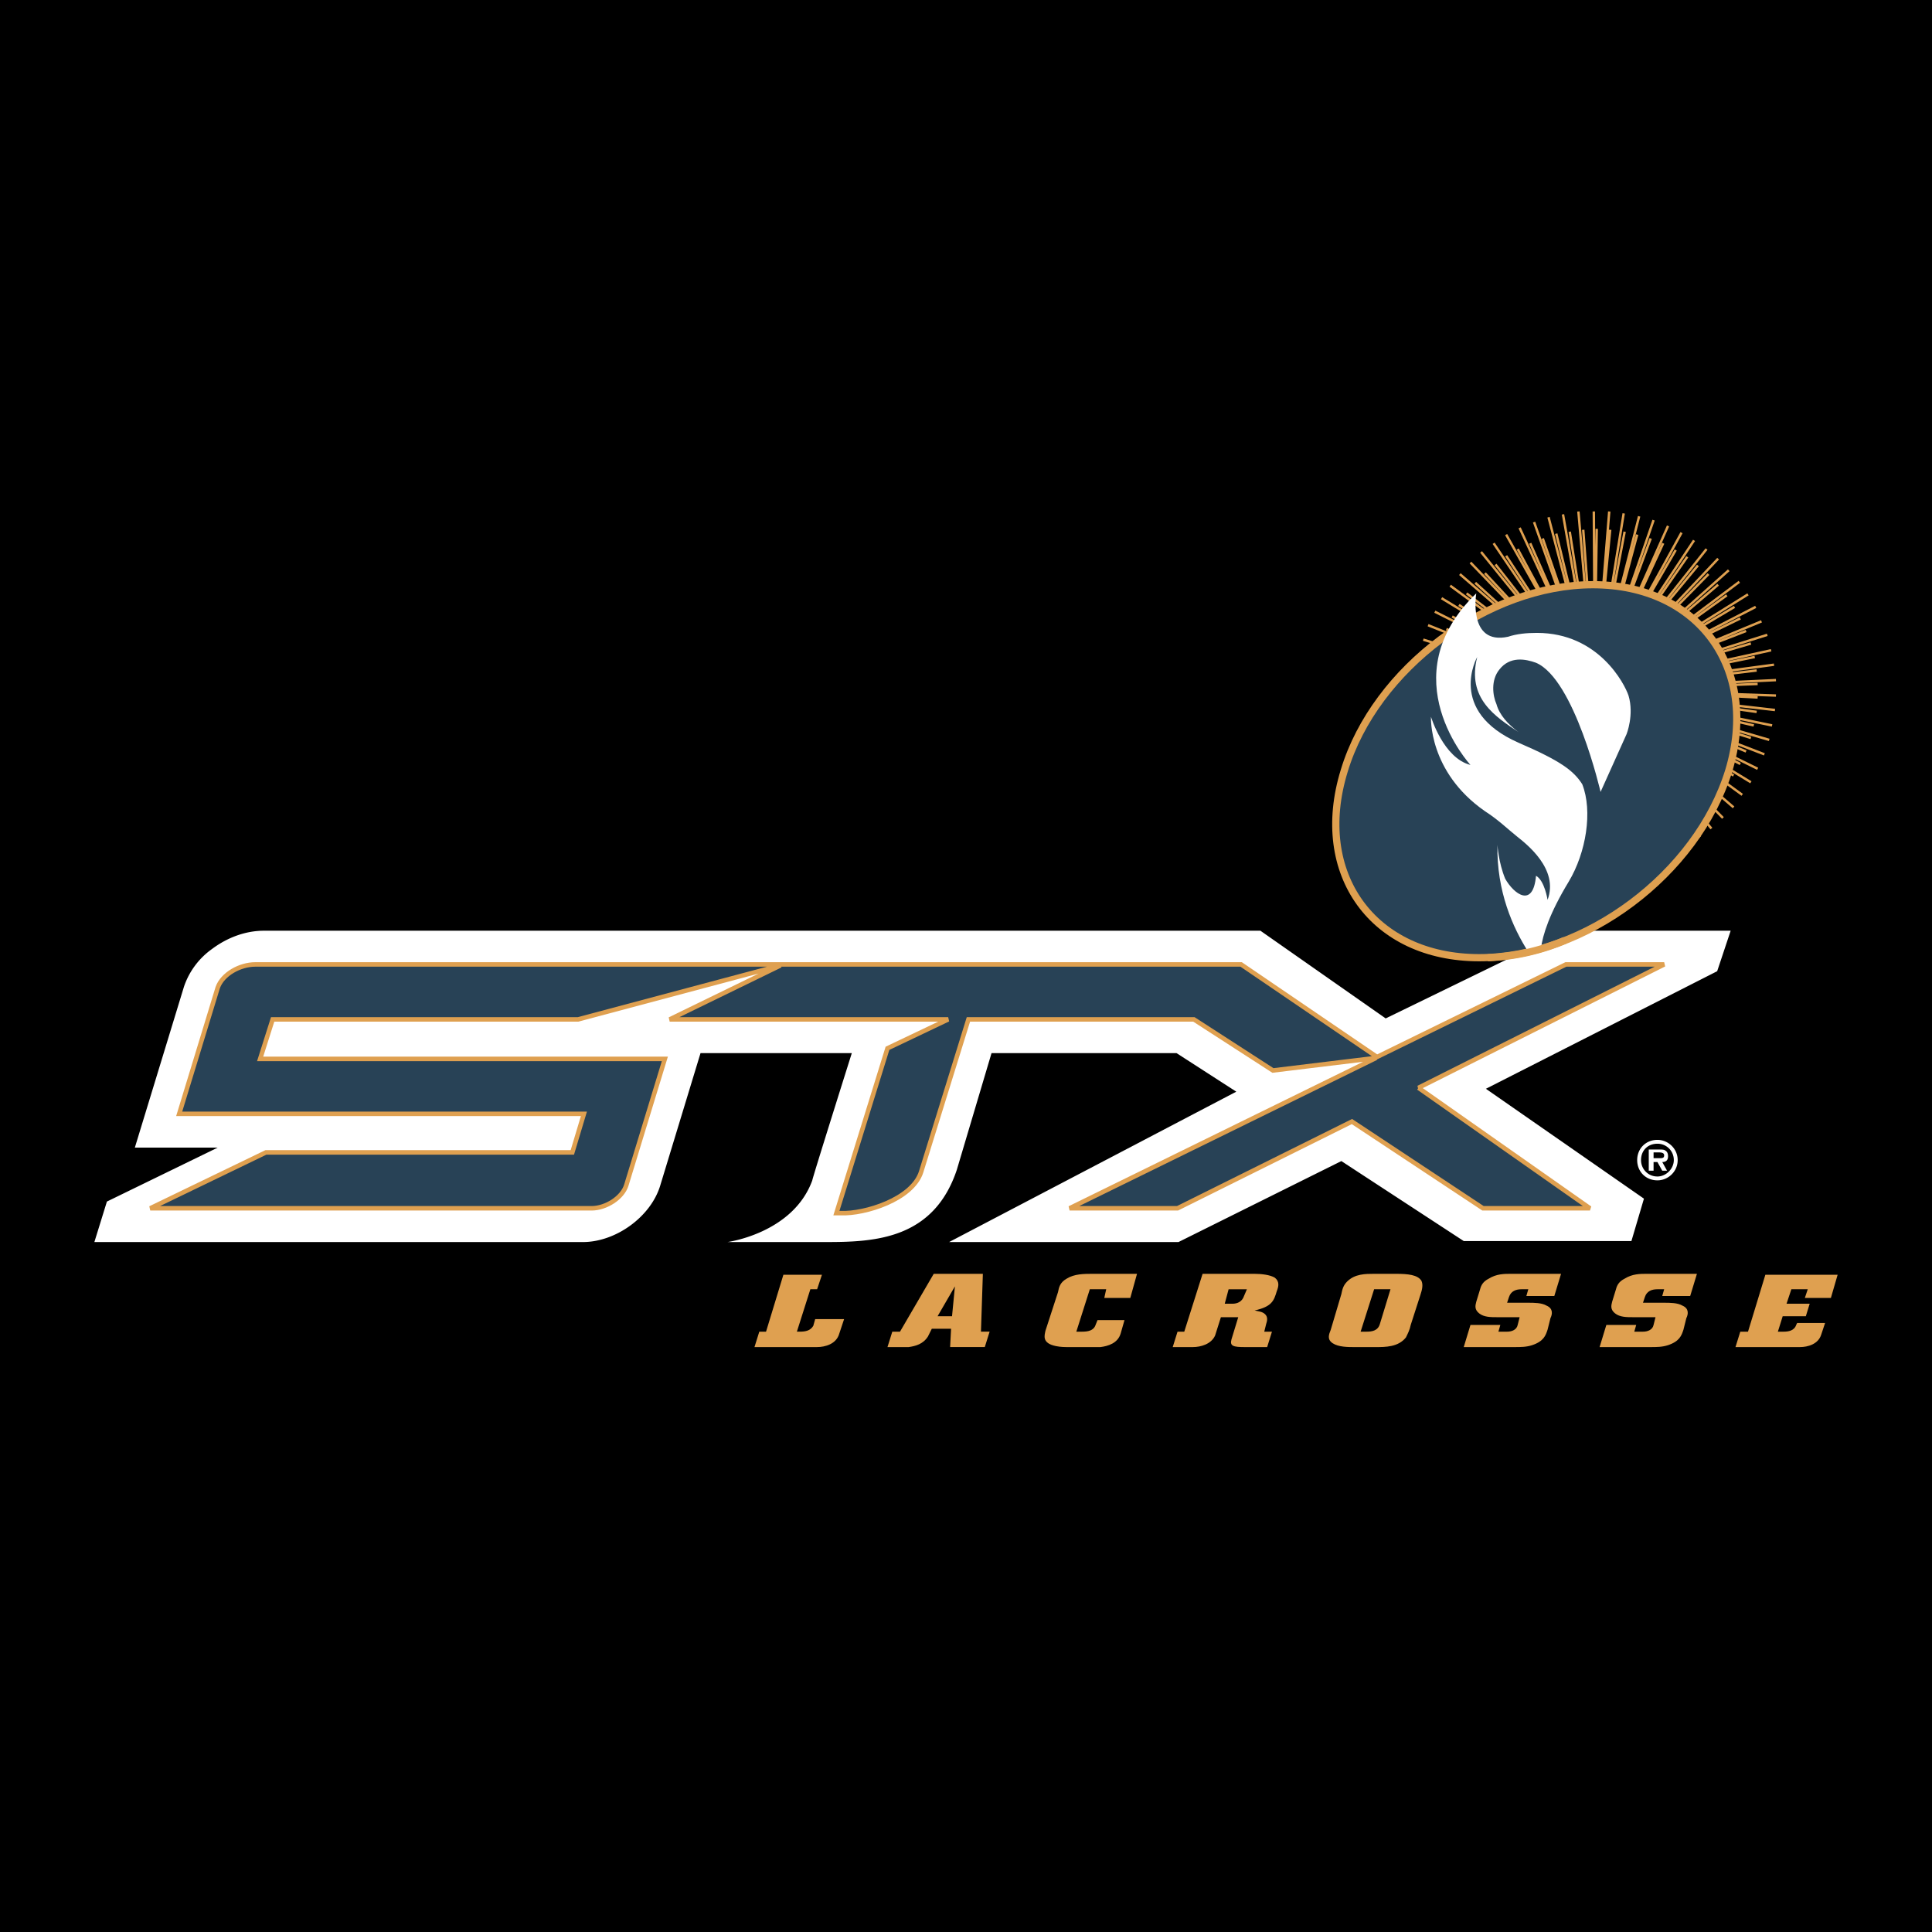 <svg xmlns="http://www.w3.org/2000/svg" width="2500" height="2500" viewBox="0 0 192.756 192.756"><path fill-rule="evenodd" clip-rule="evenodd" d="M0 0h192.756v192.756H0V0z"/><path d="M172.668 92.858h-16.439l-17.98 8.75-12.498-8.75H26.337c-1.827 0-3.653.673-5.191 1.827a7.604 7.604 0 0 0-2.789 3.751l-4.903 16.059h8.269l-11.057 5.385-1.25 4.039h48.745c3.269 0 6.73-2.5 7.692-5.578l4.038-13.27h15.094s-3.942 12.5-3.942 12.693c-1.923 5.289-8.46 6.154-8.46 6.154h9.902c4.808 0 10.672-.289 12.979-7.213l3.461-11.635h18.459l5.961 3.846-28.65 15.002h22.883l16.248-8.078 12.211 7.98h16.729l1.25-4.23-15.768-10.963 23.074-11.73 1.346-4.039zm-31.15 15.673l17.113 12.02h-10.672l-13.076-8.654-17.4 8.654h-10.77l30.574-15-10.287 1.25-7.885-5.096H96.619l-4.711 15.193c-.866 2.789-5.673 4.23-7.98 4.135h-.48l5.096-16.443 6.057-2.885H66.814l11.057-5.386-20.19 5.386H27.203l-1.25 3.941h40.38l-3.846 12.598c-.385 1.25-2.019 2.307-3.461 2.307H14.992l11.538-5.576h30.573l1.154-3.846h-40.38l3.846-12.598c.481-1.346 2.211-2.309 3.75-2.309h98.356l13.555 9.232 18.846-9.232h9.805l-24.517 12.309z" fill-rule="evenodd" clip-rule="evenodd" fill="#fff"/><path d="M163.342 115.744c0-1.154.865-2.02 2.02-2.02 1.059 0 2.02.865 2.02 2.02s-.961 2.02-2.02 2.02c-1.155 0-2.02-.866-2.02-2.02zm3.654 0a1.62 1.62 0 0 0-1.635-1.635c-.961 0-1.635.672-1.635 1.635 0 .865.674 1.635 1.635 1.635.866 0 1.635-.77 1.635-1.635zm-.674 1.057h-.48l-.48-.865h-.385v.865h-.48v-2.115h1.057c.193 0 .48 0 .578.096.191.098.289.289.289.578 0 .385-.193.576-.578.576l.479.865zm-.769-1.25c.289 0 .48 0 .48-.287 0-.289-.383-.289-.576-.289h-.48v.576h.576z" fill-rule="evenodd" clip-rule="evenodd" fill="#fff"/><path d="M141.518 108.531l17.113 12.02h-10.672l-13.076-8.654-17.4 8.654h-10.77l30.574-15-10.287 1.25-7.885-5.096H96.619l-4.711 15.193c-.866 2.789-5.673 4.23-7.98 4.135h-.48l5.096-16.443 6.057-2.885H66.814l11.057-5.386-20.19 5.386H27.203l-1.25 3.941h40.38l-3.846 12.598c-.385 1.25-2.019 2.307-3.461 2.307H14.992l11.538-5.576h30.573l1.154-3.846h-40.38l3.846-12.598c.481-1.346 2.211-2.309 3.75-2.309h98.356l13.555 9.232 18.846-9.232h9.805l-24.517 12.309z" fill-rule="evenodd" clip-rule="evenodd" fill="#284256" stroke="#dfa050" stroke-width=".448" stroke-miterlimit="2.613"/><path d="M81.331 131.609h2.885l-.481 1.443c-.288 1.057-1.442 1.346-2.211 1.346h-6.25l.481-1.537h.673l1.73-5.676h3.846l-.48 1.443h-.674l-1.345 4.232h.289c.577 0 1.057-.098 1.346-.578l.191-.673zM93.542 131.322l1.73-2.982-.288 2.982h-1.442zm4.519-4.232h-4.903l-3.365 5.771h-.769l-.48 1.537h2.115c.673-.096 1.442-.289 1.923-1.057l.384-.77h1.923l-.096 1.826h3.46l.482-1.537h-.865l.191-5.77zM112.771 129.494h-2.596l.191-.865h-1.635l-1.346 4.232h.576c.578 0 1.154-.098 1.346-.674l.193-.48h2.691l-.385 1.346c-.287.961-1.25 1.25-2.018 1.346h-3.078c-.48 0-.865 0-1.346-.096-1.441-.289-1.152-1.059-1.057-1.539l1.25-3.846c.096-.48.191-.961.865-1.346.768-.482 1.73-.482 2.596-.482h4.422l-.669 2.404zM124.115 129.303c-.191.576-.672.77-1.152.77h-.77l.385-1.443h1.826l-.289.673zm3.076-1.828c-.479-.289-1.346-.385-2.018-.385h-5.191l-1.828 5.771h-.672l-.48 1.537h2.018c.77 0 1.826-.289 2.211-1.154l.578-1.826h1.73l-.674 2.211c-.191.674.193.77 1.346.77h2.213l.479-1.537h-.768l.191-.771c.098-.287.193-.672-.096-.961-.289-.287-.672-.287-1.057-.385 1.729-.385 1.922-.961 2.211-1.922.192-.483.29-.964-.193-1.348zM136.326 132.861h-.576l1.346-4.232h1.633l-1.057 3.461c-.192.674-.77.771-1.346.771zm2.981-5.771h-2.211c-.865 0-1.924 0-2.693.77-.385.385-.48.77-.576 1.25l-1.057 3.559c-.193.48-.385.961.191 1.346s1.539.385 2.211.385h2.02c1.057 0 2.307 0 3.076-.961.191-.385.385-.77.48-1.25l.961-2.982c.193-.576.289-1.057.098-1.441-.385-.58-1.348-.676-2.5-.676zM155.074 129.303h-2.789l.193-.674h-.674c-.576 0-1.057.193-1.25.77l-.191.576h2.115c.576 0 1.346 0 1.826.289.674.289.576.865.385 1.25l-.289 1.154c-.191.576-.385 1.154-1.537 1.539-.578.191-1.154.191-1.73.191h-5.096l.672-2.211h2.98l-.191.674h.865c.48 0 .961-.193 1.057-.674l.193-.77H149.4c-.672 0-1.346 0-1.826-.385s-.385-.77-.287-1.154l.383-1.25c.098-.385.289-.77.865-1.057.77-.482 1.539-.482 2.213-.482h4.998l-.672 2.214zM168.631 129.303h-2.789l.191-.674h-.672c-.576 0-1.059.193-1.25.77l-.191.576h2.113c.578 0 1.348 0 1.828.289.674.289.576.865.385 1.25l-.289 1.154c-.191.576-.385 1.154-1.537 1.539-.578.191-1.154.191-1.73.191h-5.098l.674-2.211h2.98l-.193.674h.867c.48 0 .961-.193 1.057-.674l.193-.77h-2.213c-.672 0-1.346 0-1.826-.385s-.385-.77-.289-1.154l.385-1.25c.096-.385.289-.77.865-1.057.77-.482 1.539-.482 2.211-.482h5l-.672 2.214zM182.668 129.494h-2.598l.289-.865h-1.635l-.48 1.443h2.309l-.385 1.25h-2.309l-.48 1.539h.578c.48 0 1.057-.098 1.25-.674l.096-.193h2.787l-.385 1.154c-.287.961-1.346 1.25-2.115 1.25h-6.441l.48-1.537h.77l1.73-5.676h7.211l-.672 2.309z" fill-rule="evenodd" clip-rule="evenodd" fill="#dfa050"/><path d="M155.939 70.068l-13.748 4.231m14.038-4.424l-12.5 3.654m12.115-3.749l-14.135 3.077m14.424-3.174l-12.693 2.5m12.306-2.692l-14.229 1.923m14.616-2.019l-12.885 1.442m12.498-1.635l-14.42.673m14.807-.769l-12.98.384m12.593-.576l-14.42-.577m14.709.481l-12.883-.77m12.594.577l-14.324-1.827m14.711 1.827l-12.885-1.923m12.498 1.635l-14.037-2.981m14.424 2.981l-12.596-2.981m12.307 2.692l-13.846-4.23m14.231 4.23l-12.402-3.942m12.112 3.654l-13.461-5.385m13.846 5.481l-12.018-5.096m11.729 4.711l-12.883-6.442m13.268 6.539l-11.537-6.058m11.25 5.673l-12.307-7.5m12.69 7.692l-10.959-7.02m10.767 6.636l-11.635-8.559m11.924 8.655l-10.289-7.885m10.192 7.5l-10.863-9.423m11.152 9.616l-9.615-8.75m9.519 8.365l-10-10.386m10.287 10.578l-8.844-9.519m8.748 9.134l-9.133-11.25m9.422 11.443l-7.98-10.193m7.885 9.808l-8.076-11.924m8.363 12.116l-7.113-10.866m7.113 10.482l-7.113-12.597m7.306 12.886l-6.154-11.443m6.25 10.962l-6.057-13.078m6.248 13.366l-5.191-11.828m5.191 11.444l-4.807-13.558m5.096 13.846l-4.23-12.212m4.23 11.827l-3.652-13.943m3.846 14.232l-3.078-12.597m3.173 12.212l-2.5-14.135m2.692 14.52l-2.018-12.789m2.114 12.404l-1.25-14.423m1.443 14.712l-.961-12.886m1.152 12.501l-.096-14.328m.096 14.713l.193-12.981m.096 12.596l1.154-14.328M159.4 65.741l1.25-12.886m-.961 12.597l2.307-14.231m-2.307 14.52l2.402-12.693m-2.114 12.404l3.559-13.942m-3.559 14.327l3.365-12.5m-3.076 12.211l4.711-13.654m-4.807 14.039l4.52-12.212m-4.135 11.924l5.865-13.174m-5.961 13.558l5.479-11.828m-5.096 11.54l6.924-12.597m-7.116 12.981l6.537-11.251m-6.152 11.059l7.98-12.021m-8.076 12.31l7.402-10.674m-7.019 10.481l8.941-11.25m-9.132 11.635l8.27-10m-7.885 9.808l9.902-10.482m-10.096 10.866l9.135-9.327m-8.654 9.135l10.674-9.52m-10.961 9.904l9.902-8.462m-9.422 8.366l11.537-8.654m-11.826 8.943l10.576-7.597m-10.094 7.501l12.209-7.596M161.9 67.183l11.152-6.635m-10.767 6.635l12.883-6.635m-13.172 6.827l11.633-5.673m-11.152 5.769l13.268-5.48m-13.653 5.673l12.115-4.711m-11.635 4.711l13.75-4.327m-14.133 4.519l12.498-3.653m-12.017 3.75l14.037-3.077m-14.422 3.269l12.787-2.597m-12.402 2.693l14.324-1.923m-14.613 2.115l12.883-1.538m-12.498 1.634l14.422-.673m-14.807.866l12.98-.481m-12.595.673l14.422.481m-14.807-.481l12.98.673m-12.595-.385l14.324 1.635m-14.709-1.635l12.883 1.827m-12.498-1.538l14.037 2.885m-14.422-2.885l12.596 2.885M162.67 69.78l13.844 4.039m-14.229-4.039l12.402 3.846m-12.115-3.558l13.461 5.192m-13.844-5.288l12.018 5m-11.73-4.616l12.885 6.346m-13.27-6.442l11.537 5.962m-11.248-5.673l12.307 7.5m-12.692-7.596l10.961 6.923m-10.768-6.539l11.633 8.462m-12.019-8.558l10.385 7.789m-10.192-7.405l10.961 9.424m-11.25-9.615l9.615 8.654m-9.519-8.27l10.096 10.289m-10.383-10.482l8.846 9.424m-8.751-9.039l9.135 11.155m-9.424-11.347l8.078 10.193m-7.98-9.808l8.172 11.828m-8.461-12.021l7.115 10.77m-7.115-10.385l7.115 12.501m-7.404-12.79l6.25 11.347m-6.25-10.962l6.059 13.078m-6.251-13.366l5.287 11.924m-5.382-11.444l4.998 13.559m-5.192-13.847l4.23 12.212m-4.23-11.828l3.75 13.848m-3.941-14.232l3.172 12.597m-3.268-12.117l2.596 14.136m-2.789-14.52l2.115 12.79m-2.211-12.406l1.346 14.328m-1.539-14.616l1.059 12.885m-1.251-12.5l.191 14.328m-.191-14.713l-.096 12.981m-.193-12.596L158.055 86.8m1.056-14.713l-1.25 12.885m.963-12.597l-2.211 14.232m2.211-14.52l-2.309 12.693m2.02-12.405l-3.461 13.943m3.461-14.327l-3.365 12.5m3.076-12.212l-4.613 13.655m4.711-14.039l-4.424 12.212m4.039-11.924l-5.77 13.174m5.866-13.558l-5.385 11.828m5-11.54l-6.826 12.693m6.922-13.077L151.42 83.05m6.057-11.155l-7.979 12.116m8.076-12.405l-7.307 10.673m6.922-10.48l-8.941 11.347m9.133-11.732l-8.268 10.097m7.883-9.905l-9.902 10.481m10-10.769l-8.941 9.231m8.556-9.135l-10.672 9.616m10.863-9.905l-9.711 8.462m9.327-8.462l-11.441 8.751m11.73-8.942l-10.48 7.596m9.999-7.596l-12.115 7.692m12.404-7.981l-11.057 6.731m10.673-6.731l-12.789 6.731m13.076-6.923l-11.633 5.77m11.152-5.77l-13.268 5.481m13.557-5.77l-12.018 4.809" fill="none" stroke="#dfa050" stroke-width=".24" stroke-miterlimit="2.613"/><path d="M158.92 58.336c10.576 0 16.633 8.366 13.557 18.559-3.174 10.289-14.326 18.655-24.902 18.655s-16.633-8.366-13.459-18.655c3.075-10.193 14.323-18.559 24.804-18.559z" fill-rule="evenodd" clip-rule="evenodd" fill="#284256"/><path d="M158.92 58.336c10.576 0 16.633 8.366 13.557 18.559-3.174 10.289-14.326 18.655-24.902 18.655s-16.633-8.366-13.459-18.655c3.075-10.193 14.323-18.559 24.804-18.559z" fill="none" stroke="#dfa050" stroke-width=".72" stroke-miterlimit="2.613"/><path d="M162.477 69.395c-.385-1.154-2.98-6.25-9.133-6.25-1.059 0-2.02.096-2.885.384-4.037.866-3.172-4.327-3.172-4.327-8.654 8.366-.578 17.116-.578 17.116-2.691-.673-3.941-4.808-3.941-4.808s-.289 5.481 5.385 9.424c1.346.865 2.211 1.731 3.172 2.5.961.77 4.23 3.27 3.076 6.347 0 0-.287-1.924-1.152-2.404-.289 3.27-2.211 1.827-3.078.289-.672-1.635-.77-3.366-.77-3.366-.096 4.616 1.539 8.27 3.078 10.674l1.25-.289c.191-1.442.865-3.558 2.787-6.731 1.73-2.885 2.404-7.02 1.346-9.712-.865-1.347-2.115-2.308-6.346-4.135-7.209-3.173-4.133-8.558-4.133-8.558-1.059 4.135 1.826 5.962 4.133 7.5-1.057-.77-1.922-1.731-2.211-2.789-.385-.865-.576-2.404.289-3.462 1.057-1.347 2.596-1.058 3.654-.673 3.846 1.635 6.441 12.885 6.441 12.885l2.596-5.769s.768-1.923.192-3.846z" fill-rule="evenodd" clip-rule="evenodd" fill="#fff"/><path d="M156.133 93.82a21.791 21.791 0 0 1-7.693 1.73" fill="none" stroke="#dfa050" stroke-width=".72" stroke-miterlimit="2.613"/></svg>